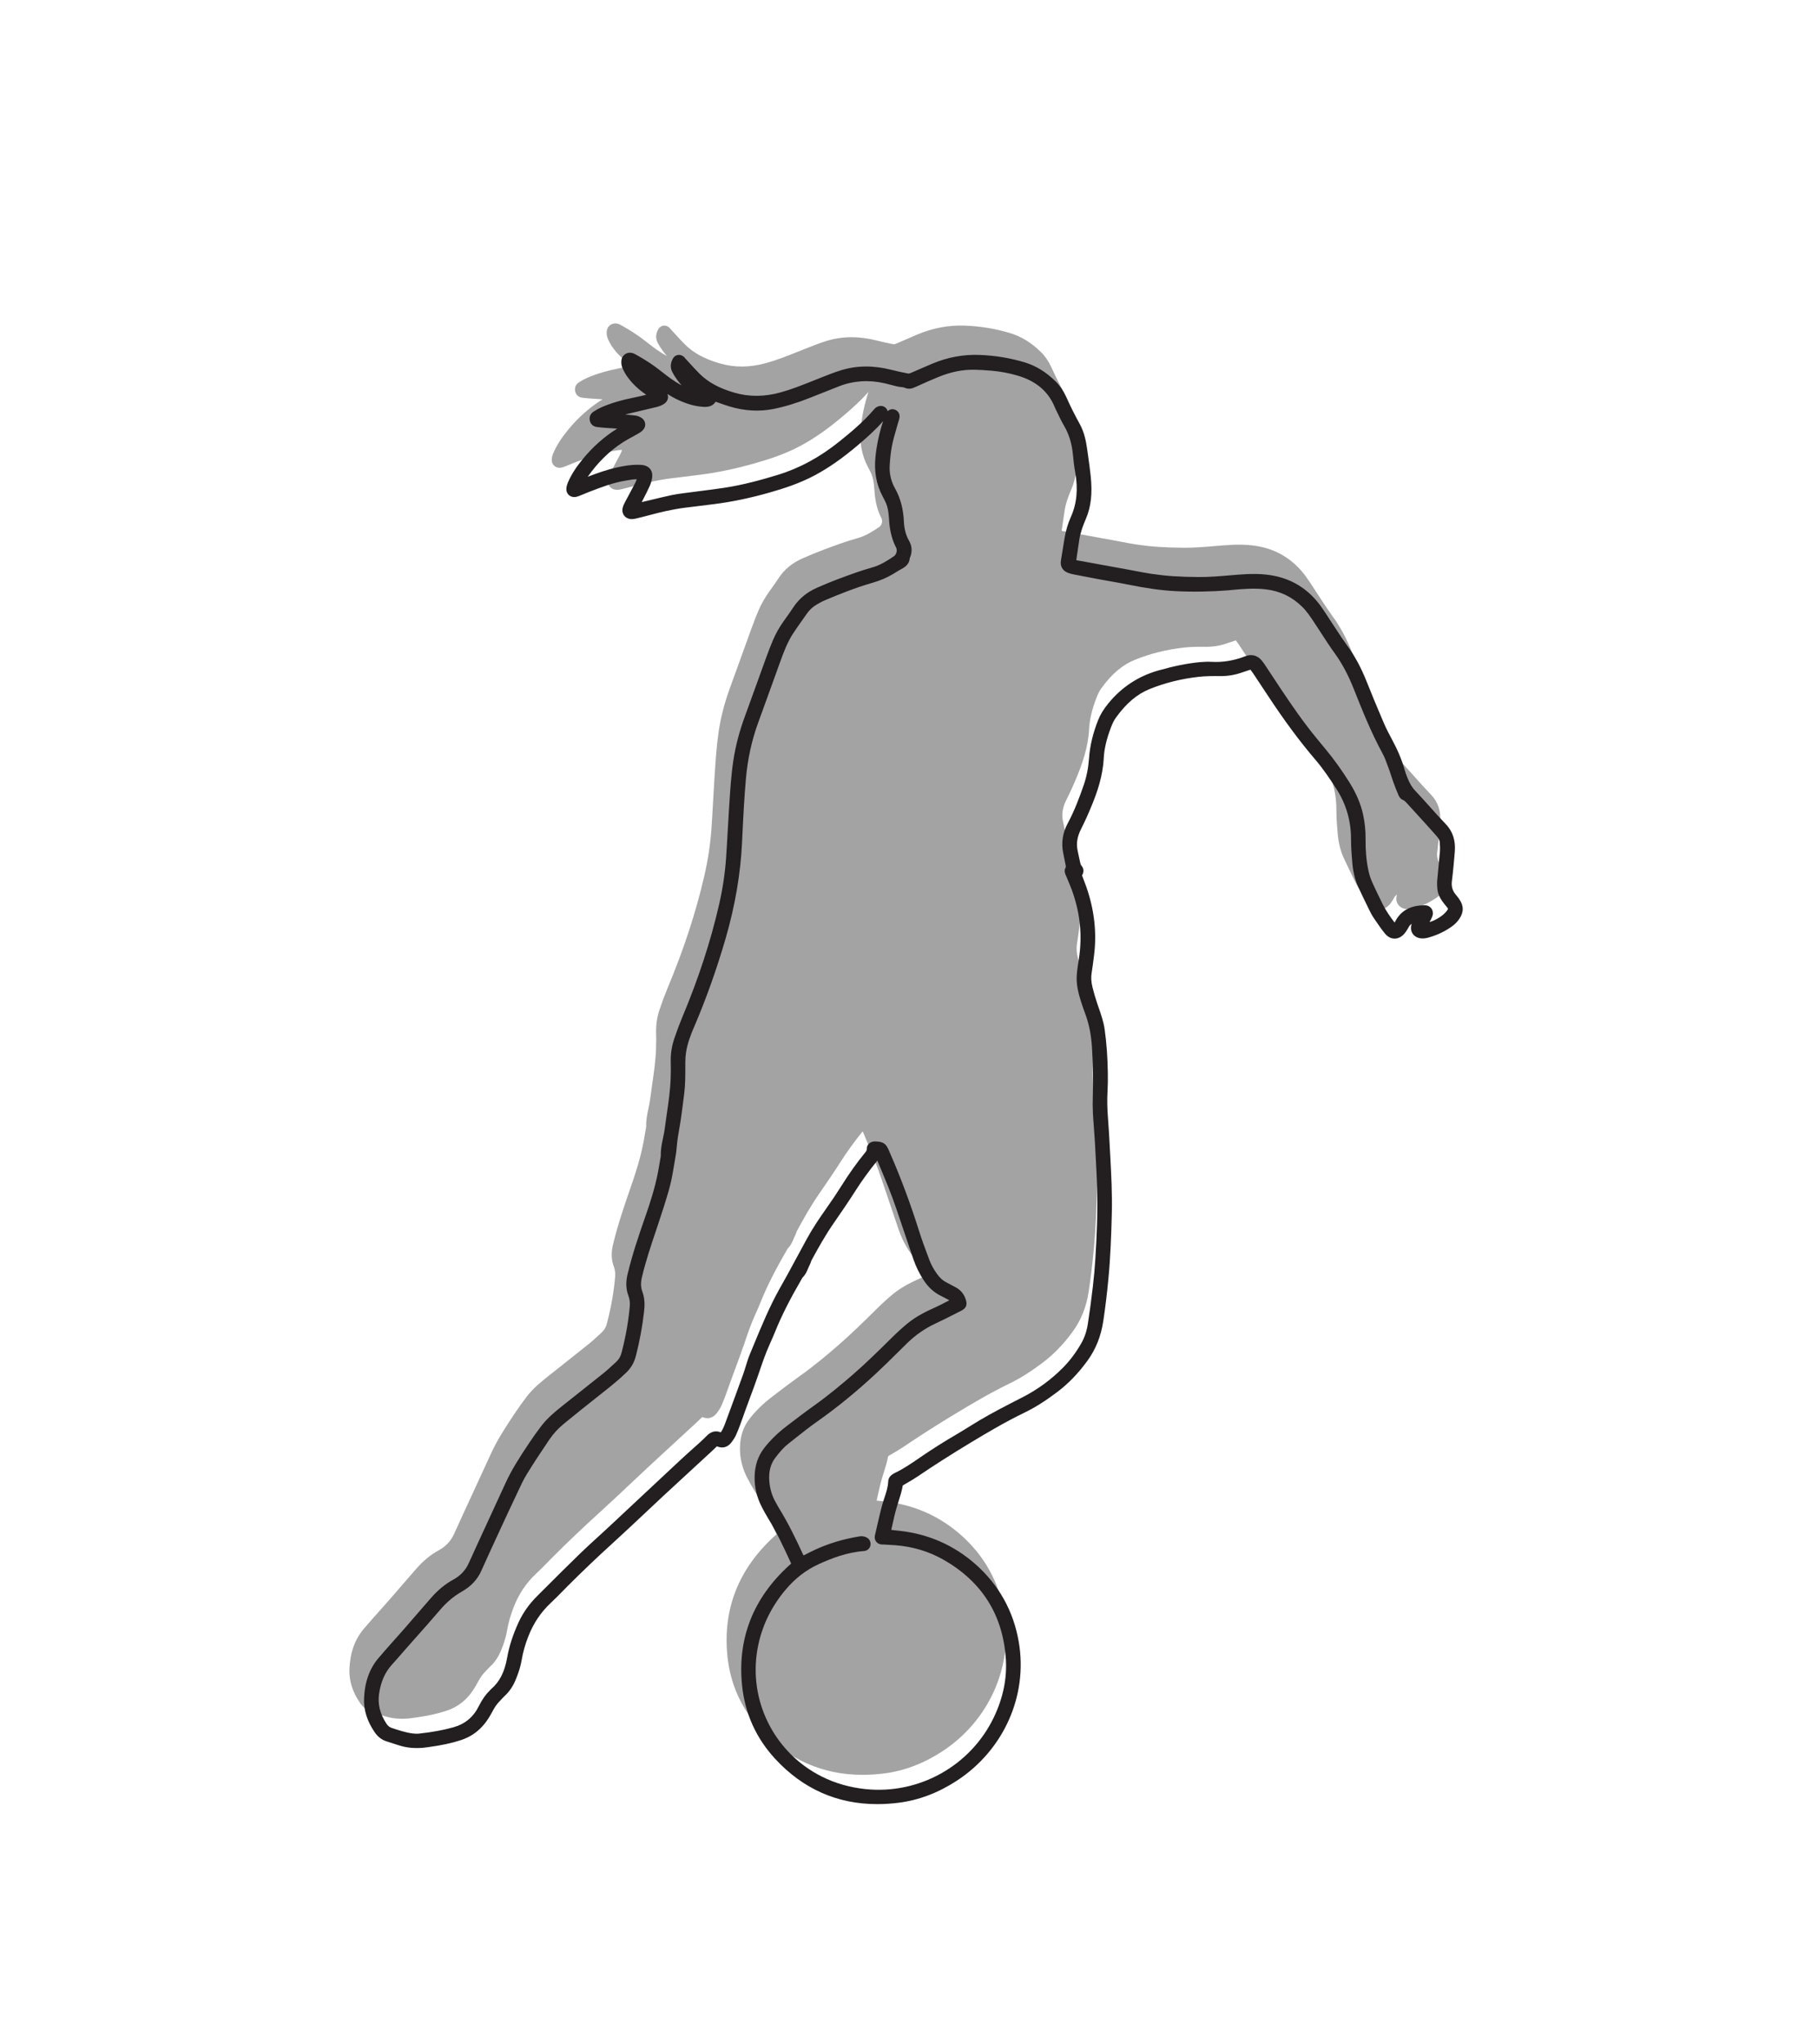 <?xml version="1.0" encoding="UTF-8"?> <svg xmlns="http://www.w3.org/2000/svg" id="Layer_1" data-name="Layer 1" viewBox="0 0 743.45 835.32"><defs><style> .cls-1 { fill: #a4a3a4; } .cls-2 { fill: #231f20; } </style></defs><path class="cls-1" d="m590.78,363.57c-.87,1.28-2,2.38-3.43,3.37-2.89,1.99-6.13,3.46-9.63,4.37-.73.19-1.49.27-2.21.24-1.67-.07-3.02-.76-3.8-1.93-.76-1.13-.9-2.58-.4-4.09-.29.24-.56.49-.83.76-.12.12-.24.34-.36.58-.1.19-.2.38-.32.56l-.31.49c-.32.51-.65,1.04-1.05,1.54-1.15,1.39-2.61,2.16-4.12,2.16h0c-1.45,0-2.84-.72-3.91-2.02-1.51-1.84-2.86-3.84-4.17-5.77l-.52-.77c-.75-1.1-1.36-2.3-1.86-3.34-1.76-3.59-3.08-6.35-4.29-8.95-1.36-2.92-2.18-6.15-2.52-9.88-.27-2.98-.55-6.5-.55-9.97,0-7.48-2.03-14.4-6.04-20.57-2.55-3.93-5.32-8.09-8.55-11.86-6.38-7.45-12.73-16-19.39-26.14-2.02-3.08-4.07-6.15-6.11-9.22-.3-.45-.63-.89-.97-1.33-.02-.03-.04-.06-.06-.08l-.7.22c-.96.31-1.87.6-2.77.92-2.84,1.02-5.83,1.52-8.91,1.48-2.82-.03-5.82-.03-8.8.3-7.07.79-13.8,2.47-20,4.97-5.18,2.09-9.56,5.79-13.79,11.63-.78,1.07-1.46,2.42-2.15,4.25-1.77,4.67-2.68,8.65-2.89,12.52-.39,7.32-2.75,13.93-4.76,18.87-1.52,3.73-3,7-4.51,9.97-1.56,3.08-2.01,5.85-1.42,8.72l.2.97c.27,1.32.54,2.63.85,3.94.09.4.22.94.42,1.17,1.11,1.28,1.23,2.67.35,4.15.15.39.3.79.45,1.18.46,1.19.93,2.41,1.36,3.64,3.22,9.32,4.27,18.67,3.11,27.8l-.15,1.19c-.25,1.96-.5,3.98-.83,5.96-.3,1.81-.2,3.7.3,5.77.52,2.16,1.19,4.45,1.98,6.8.2.59.4,1.18.61,1.77.98,2.83,1.99,5.76,2.43,8.84.39,2.78.69,5.66.9,8.56.2,2.82.33,5.82.39,9.18.05,2.77,0,5.27-.13,7.65-.19,3.36-.13,6.93.2,10.92.31,3.87.52,7.81.72,11.61l.17,3.15c.43,7.9.87,16.08.67,24.15-.22,8.45-.53,17.53-1.39,26.64-.57,6.05-1.25,11.67-2.08,17.21-.94,6.27-3.07,11.61-6.5,16.33-3.78,5.2-7.85,9.4-12.46,12.86-4.83,3.63-9.06,6.28-13.3,8.34-7.93,3.84-15.58,8.38-22.12,12.33-7.91,4.78-14.96,9.28-21.56,13.75-1.41.96-2.86,1.79-4.38,2.68-.56.32-1.12.65-1.69.99-.38,2.23-1.08,4.44-1.75,6.57-.24.76-.49,1.53-.71,2.3-.69,2.33-1.21,4.67-1.77,7.15-.16.71-.32,1.43-.48,2.15l.44.05c1.05.11,2.05.22,3.04.33,11.71,1.3,22.07,5.85,30.81,13.51,9.69,8.5,15.7,19.26,17.87,31.99,3.73,21.91-6.22,44.13-25.35,56.62-7.58,4.95-15.59,7.98-23.82,9.01-2.98.37-5.88.56-8.72.56-16.33,0-30.31-6.18-41.67-18.43-7.87-8.49-12.46-18.64-13.62-30.16-1.93-19.1,4.54-35.57,19.23-48.95.28-.25.56-.5.85-.76-.03-.07-.05-.14-.08-.21l-.17-.37c-2.76-5.98-5.61-12.16-9.12-17.84-.94-1.52-1.79-3.1-2.5-4.46-2.16-4.09-3.19-8.4-3.07-12.82.12-4.48,1.38-8.22,3.85-11.43,2.49-3.24,5.54-6.23,9.33-9.12l.46-.35c3.45-2.64,7.01-5.36,10.61-7.92,6.01-4.27,11.55-8.94,15.71-12.54,5.47-4.73,10.71-9.89,15.77-14.89l.56-.55c2.08-2.05,4.19-3.96,6.25-5.66,3.6-2.97,7.81-4.98,11.81-6.79,1.39-.62,2.77-1.35,4.11-2.05l1.16-.6c-1.14-.64-2.3-1.25-3.45-1.82-2.85-1.41-5.16-3.51-7.06-6.43-1.76-2.71-3.17-5.59-4.19-8.57-2.06-6-4.27-12.55-6.97-20.6-2.08-6.22-4.68-12.37-7.19-18.31l-.58-1.37c-3.43,4.24-6.32,8.22-8.83,12.16-3.03,4.76-6.26,9.44-9.12,13.57-3.36,4.85-6.24,10.03-8.9,14.91-.13.24-.23.54-.34.85-.12.36-.25.73-.45,1.11-.25.47-.45.96-.68,1.49-.53,1.25-1.07,2.54-2.18,3.61-.11.1-.23.32-.34.52l-.13.23c-4.81,8.26-8.11,14.79-10.7,21.17-.74,1.83-1.52,3.64-2.32,5.39-1.67,3.67-3,7.56-4.28,11.33l-.25.74c-1.17,3.42-2.45,6.85-3.68,10.17-.59,1.6-1.19,3.2-1.77,4.8-.3.83-.6,1.66-.89,2.5-.4,1.12-.79,2.24-1.21,3.35-.54,1.44-1.1,2.94-1.78,4.39-.43.92-1.03,1.86-1.76,2.81-2.01,2.58-4.25,2.37-5.77,1.74-.04-.02-.15-.03-.25-.04l-.56.53c-.64.62-1.28,1.23-1.94,1.84-2.26,2.08-4.53,4.17-6.79,6.25-4.17,3.83-8.34,7.67-12.5,11.53-2.61,2.43-5.21,4.87-7.81,7.32-4.12,3.88-8.39,7.9-12.66,11.77-6.5,5.9-12.79,11.88-18.68,17.78-.72.72-1.44,1.45-2.16,2.19-1.53,1.56-3.11,3.18-4.75,4.7-4.12,3.84-7.16,8.37-9.29,13.86-1.26,3.25-2.14,6.36-2.67,9.5-.43,2.54-1.22,5.14-2.49,8.19-1.09,2.61-2.51,4.71-4.34,6.41-.49.45-.94.94-1.42,1.46-.28.3-.56.6-.84.89-1.03,1.05-1.92,2.34-2.83,4.04-1.03,1.95-2.05,3.55-3.09,4.89-2.57,3.28-5.9,5.61-9.89,6.91-3.72,1.21-7.86,2.1-13.04,2.81l-.59.08c-.59.09-1.18.17-1.77.22-3.62.31-6.82-.01-9.79-.97-.69-.22-1.39-.44-2.08-.66-1.1-.34-2.2-.69-3.29-1.06-1.88-.64-3.41-1.85-4.68-3.7-3.05-4.45-4.5-9.07-4.32-13.71.26-6.79,2.2-12.22,5.93-16.6,2.11-2.49,4.32-4.96,6.45-7.35,1.37-1.53,2.73-3.07,4.09-4.61,1.86-2.12,3.7-4.25,5.54-6.39,1.76-2.03,3.51-4.06,5.28-6.08,2.88-3.3,5.9-5.79,9.22-7.6,2.92-1.59,4.99-3.8,6.32-6.75,2.88-6.37,5.86-12.81,8.74-19.05,2.09-4.53,4.18-9.05,6.26-13.59,2.58-5.65,5.8-10.61,9.74-16.51,1.58-2.36,3.27-4.72,5.01-7,2.58-3.37,5.95-6.05,8.92-8.42,2.26-1.8,4.53-3.6,6.8-5.39,3.32-2.62,6.63-5.25,9.93-7.9,1.1-.89,2.18-1.89,3.22-2.85.55-.51,1.1-1.02,1.66-1.52,1.09-.97,1.81-2.21,2.21-3.78,1.25-4.87,2.12-9.18,2.68-13.2.26-1.88.48-3.81.67-5.74.14-1.48-.05-2.94-.57-4.34-1.01-2.74-1.1-5.59-.29-8.98,1.9-7.89,4.53-15.63,7.06-22.89,2.01-5.77,4.05-12,5.32-18.5.29-1.51.55-3.03.8-4.55.12-.71.24-1.42.36-2.13l.02-.11c-.11-2.52.4-4.92.89-7.25.27-1.27.54-2.58.71-3.86.25-2,.54-3.99.83-5.98.7-4.82,1.43-9.8,1.59-14.74.08-2.34.09-4.42.03-6.35-.1-3.35.39-6.61,1.44-9.71,1.1-3.23,2.15-6.05,3.22-8.6,6.69-15.99,11.63-31.06,15.08-46.08,1.47-6.38,2.44-12.79,2.88-19.02.26-3.62.46-7.32.66-10.89.17-3.03.33-6.05.53-9.08l.15-2.32c.38-5.87.77-11.93,1.67-17.87.9-5.87,2.43-11.69,4.68-17.81,1.72-4.68,3.41-9.38,5.1-14.07,1.2-3.34,2.4-6.68,3.62-10.01.99-2.73,1.88-4.99,2.77-7.1,1.1-2.58,2.54-5.15,4.28-7.62.39-.56.79-1.11,1.19-1.67.94-1.31,1.91-2.67,2.8-4.03,2.3-3.54,5.57-6.25,9.71-8.08,3.21-1.41,5.85-2.5,8.3-3.42l.17-.06c4.6-1.73,9.36-3.51,14.21-4.85,3.23-.9,6.13-2.74,8.81-4.56,1.02-.69,1.46-2.44.89-3.53-1.59-3.06-2.51-6.54-2.82-10.64v-.16c-.09-1.08-.18-2.2-.3-3.28-.24-1.98-.71-3.63-1.45-5.03-.17-.32-.33-.64-.5-.97-.16-.31-.32-.62-.48-.93-2.54-4.79-3.49-10.02-2.9-16,.47-4.78,1.5-9.59,3.13-14.66-3.02,3.46-6.38,6.49-10.46,9.94-6.19,5.24-11.7,9.08-17.33,12.11-6.29,3.38-12.86,5.47-18.46,7.07-7.94,2.27-15.37,3.83-22.71,4.76-2.23.28-4.46.56-6.68.83-1.82.22-3.63.44-5.45.67-5.16.65-10.14,1.88-13.91,2.88-2.01.53-4.02,1.03-6.03,1.53-.69.17-1.25.24-1.77.24-1.26,0-2.33-.5-3.04-1.38-.69-.87-.93-2-.67-3.19.2-.9.63-1.73.98-2.39.55-1.05,1.12-2.1,1.68-3.15.72-1.34,1.45-2.69,2.15-4.04l.05-.1c.35-.68.69-1.34.9-2.03-1.15-.04-2.29.16-3.48.37-.33.06-.67.12-1,.17-5.17.83-10.06,2.72-14.79,4.54-.74.29-1.48.59-2.22.9-.57.24-1.15.47-1.73.7l-.11.04c-.46.19-.99.39-1.56.5-1.04.19-2.07-.07-2.81-.72-.73-.63-1.11-1.53-1.08-2.55.02-.83.25-1.74.7-2.77,1.32-3.06,3.25-6.09,6.09-9.53,4.1-4.98,8.81-9.13,13.99-12.35-1.5-.1-2.91-.19-4.31-.29-1.32-.1-2.61-.2-3.91-.36-1.54-.2-2.58-1.09-2.93-2.51-.38-1.54.17-2.92,1.49-3.78,1.15-.75,2.28-1.37,3.37-1.84,3.78-1.64,8.03-2.9,13.38-3.96,1.48-.29,2.96-.66,4.53-1.04.08-.02.16-.04.25-.06-.06-.04-.12-.08-.18-.13-3.23-2.22-5.76-4.68-7.74-7.53-.7-1.01-1.32-2.16-1.84-3.43-.33-.8-.47-1.76-.4-2.72.09-1.21.68-2.24,1.63-2.84.97-.61,2.2-.7,3.37-.24.3.12.58.27.87.43l.12.06c3.82,2.11,7.15,4.3,10.18,6.71,2.73,2.17,5.45,4.24,8.45,5.81-1.42-1.6-2.63-3.3-3.66-5.16-.98-1.78-.98-3.59,0-5.54.45-.9,1.18-1.49,2.06-1.67.88-.18,1.79.09,2.55.75.22.19.38.39.52.57.06.08.13.16.19.24.57.62,1.14,1.24,1.71,1.86,1.28,1.4,2.61,2.85,3.97,4.21,3.5,3.49,8.02,5.96,14.23,7.76,6.09,1.77,12.3,1.73,18.98-.12,4.38-1.21,8.69-2.92,12.85-4.58l3.7-1.47c2.65-1.05,5.39-2.14,8.18-3,6.46-1.98,13.22-2.02,20.66-.13,2.08.53,4.29,1.02,6.75,1.49.08.02.39.04,1.07-.25,1.38-.58,2.75-1.18,4.12-1.78,1.53-.67,3.07-1.34,4.61-1.99,6.24-2.61,12.68-3.82,19.16-3.6,6.49.23,12.81,1.27,18.78,3.09,4.53,1.38,8.62,3.91,12.52,7.72,1.7,1.67,3.13,3.75,4.25,6.2,1.88,4.11,3.72,7.78,5.62,11.2,1.9,3.41,2.61,7.15,3.05,10.35l.36,2.58c.38,2.69.78,5.47,1.07,8.23.77,7.25.16,12.7-1.98,17.68-1.05,2.44-2.19,5.36-2.67,8.44-.32,2.07-.62,4.15-.92,6.25l-.31,2.12c.34.12.72.18,1.12.24.17.03.33.05.5.08,4.22.78,8.45,1.54,12.68,2.31l6.78,1.23c1.08.2,2.16.4,3.23.61,2.06.4,4.18.81,6.27,1.12,3.11.46,6.13.8,8.98.98,3.27.22,6.68.33,10.42.35,4.33.03,8.76-.35,13.03-.71.92-.08,1.85-.16,2.77-.23,5.14-.41,10.66-.62,16.16.66,7.29,1.7,13.33,5.75,17.93,12.03,1.13,1.55,2.19,3.18,3.2,4.75.52.8,1.03,1.6,1.56,2.39.59.88,1.17,1.77,1.76,2.67,1.38,2.1,2.8,4.27,4.3,6.31,3.13,4.24,5.76,9.1,8.05,14.86,2.04,5.11,4.32,10.62,6.97,16.83,1.03,2.4,2.26,4.75,3.23,6.53,2.5,4.62,4.2,8.66,5.34,12.71.27.97.64,2.02,1.11,3.2.96,2.41,1.94,4.02,3.27,5.41,2.02,2.11,3.99,4.31,5.89,6.44,2.08,2.33,4.24,4.74,6.44,7.01,2.93,3.02,4.17,6.77,3.79,11.46-.27,3.3-.65,7.64-1.19,12.02-.25,2.06.19,3.73,1.41,5.24.17.21.34.42.51.63.37.45.74.91,1.09,1.38,1.96,2.7,1.99,5.36.09,8.15Z"></path><path class="cls-2" d="m596.74,367.41c-.34-.47-.72-.93-1.09-1.38-.17-.21-.34-.42-.51-.63-1.21-1.52-1.66-3.19-1.41-5.24.54-4.38.92-8.73,1.19-12.02.39-4.69-.85-8.43-3.79-11.46-2.2-2.27-4.36-4.68-6.44-7.01-1.91-2.13-3.88-4.34-5.89-6.44-1.33-1.39-2.3-3-3.27-5.41-.47-1.18-.84-2.23-1.11-3.2-1.14-4.05-2.83-8.09-5.34-12.71-.96-1.78-2.2-4.12-3.23-6.53-2.66-6.22-4.94-11.72-6.97-16.83-2.29-5.75-4.93-10.62-8.05-14.86-1.5-2.04-2.92-4.21-4.3-6.31-.58-.89-1.17-1.78-1.76-2.67-.53-.79-1.05-1.59-1.56-2.39-1.02-1.57-2.07-3.2-3.2-4.75-4.6-6.29-10.63-10.33-17.93-12.03-5.5-1.28-11.01-1.08-16.16-.66-.92.07-1.85.15-2.77.23-4.27.36-8.7.74-13.03.71-3.74-.02-7.15-.13-10.42-.35-2.85-.19-5.87-.52-8.98-.98-2.09-.31-4.22-.72-6.27-1.12-1.08-.21-2.15-.42-3.23-.61l-6.78-1.23c-4.23-.76-8.45-1.53-12.68-2.31-.16-.03-.33-.06-.5-.08-.4-.06-.79-.13-1.12-.24l.31-2.12c.3-2.1.6-4.18.92-6.25.48-3.08,1.62-5.99,2.67-8.44,2.14-4.98,2.75-10.43,1.98-17.68-.29-2.76-.69-5.54-1.07-8.23l-.36-2.58c-.45-3.21-1.16-6.94-3.05-10.35-1.91-3.43-3.74-7.09-5.62-11.2-1.12-2.45-2.55-4.53-4.25-6.2-3.89-3.81-7.99-6.34-12.52-7.72-5.97-1.82-12.28-2.86-18.78-3.09-6.48-.23-12.92.98-19.16,3.6-1.54.65-3.08,1.32-4.61,1.99-1.37.6-2.74,1.2-4.12,1.78-.68.29-.99.26-1.07.25-2.46-.47-4.67-.96-6.75-1.49-7.44-1.89-14.19-1.85-20.66.13-2.78.85-5.52,1.94-8.18,3l-3.7,1.47c-4.16,1.66-8.47,3.37-12.85,4.58-6.69,1.85-12.89,1.89-18.98.12-6.21-1.8-10.73-4.27-14.23-7.76-1.36-1.36-2.69-2.81-3.97-4.21-.57-.62-1.14-1.24-1.71-1.86-.07-.07-.13-.16-.19-.24-.14-.18-.3-.38-.52-.57-.76-.66-1.67-.93-2.55-.75-.88.17-1.61.77-2.06,1.67-.98,1.95-.98,3.76,0,5.54,1.03,1.86,2.24,3.57,3.66,5.16-3.01-1.57-5.72-3.64-8.45-5.81-3.03-2.4-6.36-4.6-10.18-6.71l-.12-.06c-.28-.16-.57-.31-.87-.43-1.17-.46-2.4-.37-3.37.24-.95.6-1.54,1.63-1.63,2.84-.07.96.07,1.93.4,2.72.52,1.27,1.14,2.42,1.84,3.43,1.98,2.84,4.51,5.31,7.74,7.53.06.04.12.08.18.13-.08.02-.16.04-.25.06-1.57.38-3.06.75-4.53,1.04-5.35,1.06-9.6,2.32-13.38,3.96-1.09.47-2.22,1.09-3.37,1.84-1.32.86-1.86,2.24-1.49,3.78.34,1.42,1.38,2.31,2.93,2.51,1.3.17,2.59.27,3.91.36,1.41.1,2.82.19,4.31.29-5.18,3.22-9.88,7.37-13.99,12.35-2.84,3.44-4.77,6.47-6.09,9.53-.45,1.04-.68,1.94-.7,2.77-.03,1.02.35,1.92,1.08,2.55.75.64,1.77.9,2.81.72.56-.1,1.09-.31,1.56-.5l.11-.04c.58-.23,1.15-.47,1.73-.7.74-.3,1.47-.61,2.22-.9,4.73-1.82,9.61-3.71,14.79-4.54.33-.05.67-.11,1-.17,1.19-.21,2.32-.41,3.48-.37-.21.69-.54,1.35-.9,2.03l-.05.1c-.7,1.36-1.42,2.7-2.15,4.04-.56,1.05-1.13,2.09-1.68,3.15-.35.66-.78,1.49-.98,2.39-.26,1.19-.02,2.32.67,3.19.7.88,1.78,1.37,3.04,1.38.52,0,1.09-.07,1.77-.24,2.02-.49,4.03-.99,6.03-1.53,3.76-1,8.75-2.23,13.91-2.88,1.81-.23,3.63-.45,5.45-.67,2.23-.27,4.46-.54,6.68-.83,7.34-.94,14.77-2.49,22.71-4.76,5.6-1.6,12.17-3.69,18.46-7.07,5.63-3.03,11.14-6.88,17.33-12.11,4.08-3.45,7.44-6.48,10.46-9.94-1.63,5.07-2.66,9.88-3.13,14.66-.59,5.98.36,11.21,2.9,16,.16.31.32.62.48.93.16.32.33.65.5.97.74,1.4,1.21,3.04,1.45,5.03.13,1.08.21,2.2.29,3.28v.16c.31,4.1,1.24,7.58,2.83,10.64.57,1.09.13,2.84-.89,3.53-2.69,1.82-5.58,3.66-8.81,4.56-4.85,1.35-9.61,3.13-14.21,4.85l-.17.06c-2.45.92-5.08,2-8.3,3.42-4.14,1.82-7.41,4.54-9.71,8.08-.89,1.36-1.86,2.72-2.8,4.03-.4.56-.79,1.11-1.19,1.67-1.74,2.47-3.18,5.04-4.28,7.62-.9,2.11-1.78,4.37-2.77,7.1-1.21,3.33-2.41,6.67-3.62,10.01-1.69,4.7-3.38,9.39-5.1,14.07-2.25,6.12-3.78,11.94-4.68,17.81-.91,5.94-1.3,12.01-1.67,17.87l-.15,2.32c-.2,3.02-.37,6.05-.53,9.08-.2,3.57-.4,7.26-.66,10.89-.44,6.24-1.41,12.64-2.88,19.02-3.45,15.02-8.38,30.09-15.08,46.08-1.07,2.56-2.12,5.37-3.22,8.6-1.05,3.1-1.54,6.37-1.44,9.71.06,1.93.05,4.01-.03,6.35-.16,4.94-.88,9.92-1.59,14.74-.29,1.99-.58,3.99-.83,5.98-.16,1.28-.44,2.59-.71,3.86-.49,2.33-1,4.73-.89,7.25l-.02.11c-.12.71-.24,1.42-.36,2.13-.25,1.52-.51,3.04-.8,4.55-1.27,6.5-3.3,12.73-5.32,18.5-2.53,7.25-5.16,15-7.06,22.89-.82,3.39-.73,6.25.29,8.98.52,1.4.71,2.86.57,4.34-.18,1.93-.4,3.86-.67,5.74-.56,4.02-1.43,8.33-2.68,13.2-.4,1.57-1.13,2.8-2.21,3.78-.56.5-1.11,1.01-1.66,1.52-1.04.96-2.11,1.96-3.22,2.85-3.29,2.65-6.61,5.28-9.93,7.9-2.27,1.79-4.54,3.59-6.8,5.39-2.97,2.37-6.33,5.05-8.92,8.42-1.75,2.28-3.44,4.63-5.01,7-3.94,5.9-7.16,10.86-9.74,16.51-2.07,4.53-4.16,9.06-6.26,13.59-2.88,6.23-5.86,12.68-8.74,19.05-1.33,2.95-3.4,5.15-6.32,6.75-3.32,1.81-6.33,4.29-9.22,7.6-1.77,2.02-3.52,4.05-5.28,6.08-1.84,2.13-3.69,4.27-5.54,6.39-1.35,1.55-2.72,3.08-4.09,4.61-2.13,2.39-4.34,4.86-6.45,7.35-3.72,4.38-5.66,9.81-5.93,16.6-.18,4.65,1.27,9.26,4.32,13.71,1.27,1.85,2.8,3.06,4.68,3.7,1.09.37,2.19.71,3.29,1.06.69.22,1.39.43,2.08.66,2.97.96,6.18,1.28,9.79.97.59-.05,1.18-.13,1.77-.22l.59-.08c5.18-.71,9.33-1.6,13.04-2.81,4-1.3,7.32-3.62,9.89-6.91,1.05-1.34,2.06-2.94,3.09-4.89.9-1.71,1.8-2.99,2.83-4.04.28-.29.56-.59.84-.89.48-.52.93-1,1.42-1.46,1.83-1.71,3.25-3.81,4.34-6.41,1.27-3.05,2.07-5.65,2.49-8.19.53-3.14,1.4-6.25,2.67-9.5,2.13-5.49,5.17-10.02,9.29-13.86,1.63-1.52,3.22-3.14,4.75-4.7.72-.73,1.43-1.46,2.16-2.19,5.9-5.9,12.18-11.88,18.68-17.78,4.27-3.88,8.53-7.89,12.66-11.77,2.6-2.45,5.2-4.89,7.81-7.32,4.15-3.86,8.33-7.69,12.5-11.53,2.26-2.08,4.53-4.16,6.79-6.25.65-.6,1.29-1.22,1.94-1.84l.56-.53c.1,0,.21.02.25.04,1.53.63,3.77.84,5.77-1.74.73-.94,1.32-1.89,1.76-2.81.68-1.45,1.24-2.94,1.78-4.39.42-1.11.81-2.23,1.21-3.35.3-.83.59-1.67.89-2.5.58-1.6,1.18-3.2,1.77-4.8,1.24-3.32,2.52-6.75,3.68-10.17l.25-.74c1.28-3.77,2.61-7.66,4.28-11.33.79-1.74,1.57-3.56,2.32-5.39,2.6-6.38,5.9-12.91,10.7-21.17l.13-.23c.11-.2.23-.42.34-.52,1.11-1.07,1.65-2.36,2.18-3.61.22-.53.43-1.02.68-1.49.2-.37.32-.75.45-1.11.11-.31.21-.61.34-.85,2.66-4.88,5.54-10.06,8.9-14.91,2.86-4.13,6.09-8.81,9.12-13.57,2.51-3.94,5.39-7.92,8.83-12.16l.58,1.37c2.51,5.95,5.11,12.1,7.19,18.31,2.7,8.05,4.91,14.59,6.97,20.6,1.02,2.98,2.43,5.87,4.19,8.57,1.9,2.92,4.2,5.02,7.06,6.43,1.15.57,2.31,1.18,3.45,1.82l-1.16.6c-1.34.7-2.72,1.42-4.11,2.05-4,1.81-8.21,3.82-11.81,6.79-2.07,1.7-4.17,3.61-6.25,5.66l-.56.55c-5.06,4.99-10.3,10.16-15.77,14.89-4.16,3.6-9.7,8.27-15.71,12.54-3.6,2.56-7.17,5.29-10.61,7.92l-.46.35c-3.79,2.9-6.84,5.88-9.33,9.12-2.47,3.22-3.73,6.96-3.85,11.43-.12,4.42.91,8.73,3.07,12.82.72,1.36,1.56,2.94,2.5,4.46,3.51,5.69,6.37,11.87,9.12,17.84l.17.37c.03.07.06.14.08.21-.29.26-.57.51-.85.76-14.69,13.38-21.16,29.85-19.23,48.95,1.16,11.52,5.75,21.67,13.62,30.16,11.35,12.25,25.34,18.43,41.67,18.43,2.84,0,5.74-.19,8.72-.56,8.23-1.03,16.24-4.06,23.82-9.01,19.14-12.49,29.09-34.71,25.35-56.62-2.17-12.73-8.18-23.49-17.87-31.99-8.74-7.66-19.1-12.21-30.81-13.51-.99-.11-1.99-.22-3.04-.33l-.44-.05c.16-.72.32-1.43.48-2.15.55-2.48,1.07-4.82,1.77-7.15.23-.77.47-1.54.71-2.3.68-2.14,1.38-4.34,1.75-6.57.57-.34,1.13-.66,1.69-.99,1.53-.88,2.97-1.72,4.38-2.68,6.6-4.48,13.66-8.98,21.56-13.75,6.54-3.95,14.19-8.49,22.12-12.33,4.25-2.06,8.47-4.7,13.3-8.34,4.6-3.46,8.68-7.67,12.46-12.86,3.43-4.72,5.56-10.06,6.5-16.33.83-5.53,1.51-11.16,2.08-17.21.86-9.11,1.18-18.19,1.39-26.64.21-8.08-.24-16.25-.67-24.15l-.17-3.15c-.2-3.81-.41-7.74-.72-11.61-.32-3.99-.39-7.56-.2-10.92.14-2.38.18-4.88.13-7.65-.06-3.36-.19-6.36-.39-9.18-.21-2.9-.51-5.78-.9-8.56-.43-3.08-1.45-6.01-2.43-8.84-.2-.59-.41-1.18-.61-1.77-.79-2.36-1.46-4.64-1.98-6.8-.5-2.07-.6-3.95-.3-5.77.33-1.99.58-4.01.83-5.96l.15-1.19c1.16-9.13.12-18.48-3.11-27.8-.43-1.23-.9-2.45-1.36-3.64-.15-.39-.3-.78-.45-1.18.88-1.48.76-2.87-.35-4.15-.2-.23-.32-.77-.42-1.17-.3-1.31-.58-2.62-.85-3.94l-.2-.97c-.59-2.87-.14-5.64,1.42-8.72,1.51-2.98,2.99-6.24,4.51-9.97,2.01-4.94,4.38-11.55,4.76-18.87.2-3.87,1.12-7.84,2.89-12.52.69-1.83,1.37-3.18,2.15-4.25,4.23-5.84,8.61-9.54,13.79-11.63,6.2-2.5,12.92-4.18,20-4.97,2.98-.33,5.98-.33,8.8-.3,3.08.03,6.07-.47,8.91-1.48.9-.32,1.81-.61,2.77-.92l.7-.22s.04.06.06.08c.33.44.66.88.97,1.33,2.05,3.07,4.09,6.14,6.11,9.22,6.67,10.14,13.01,18.69,19.39,26.14,3.23,3.77,6,7.93,8.55,11.86,4.01,6.17,6.04,13.09,6.04,20.57,0,3.47.28,6.99.55,9.97.34,3.73,1.16,6.97,2.52,9.88,1.21,2.6,2.53,5.36,4.29,8.95.51,1.04,1.12,2.24,1.86,3.34l.52.77c1.31,1.93,2.66,3.92,4.17,5.77,1.07,1.3,2.46,2.02,3.91,2.02h0c1.51,0,2.97-.77,4.12-2.16.41-.5.74-1.03,1.05-1.54l.31-.49c.11-.18.22-.37.32-.56.12-.24.24-.46.36-.58.27-.26.54-.52.83-.76-.5,1.51-.36,2.96.4,4.09.79,1.17,2.14,1.85,3.8,1.93.72.03,1.49-.05,2.21-.24,3.5-.91,6.74-2.39,9.63-4.37,1.44-.99,2.56-2.09,3.43-3.37,1.9-2.79,1.87-5.45-.09-8.15Zm-238.17-201.12c-.42.27-.83.64-1.22,1.1-4.21,4.94-9.2,9.1-13.96,12.93-8.1,6.53-16.42,11.04-25.44,13.79-6,1.83-13.93,4.08-22.08,5.29-3.03.45-6.13.85-9.13,1.23-1.82.23-3.65.47-5.47.71l-1.33.17c-1.73.22-3.52.46-5.27.83-2.88.62-5.8,1.32-8.61,2-1.21.29-2.42.58-3.64.87.06-.11.11-.21.17-.32l.79-1.55c.76-1.48,1.55-3.02,2.25-4.57.49-1.07.84-2.24,1.03-3.4.23-1.46-.02-2.72-.75-3.66-.74-.97-1.95-1.56-3.49-1.71-.38-.04-.76-.04-1.14-.05h-.3c-3.07-.06-5.99.48-8.69,1.08-4.17.92-8.18,2.38-11.94,3.81,4.13-5.92,9.04-10.7,14.6-14.22,1.09-.69,2.26-1.32,3.38-1.94.72-.39,1.44-.78,2.15-1.19l.25-.14c.7-.4,1.42-.81,2.03-1.42.84-.84,1.22-1.88,1.06-2.92-.16-1.05-.88-1.97-1.96-2.53-.63-.33-1.31-.55-1.97-.64-1.17-.16-2.36-.27-3.52-.38l-.7-.07c.56-.15,1.12-.28,1.68-.41l2.86-.67c2.78-.65,5.65-1.32,8.47-2.02,1.09-.27,2.11-.72,2.96-1.29.83-.56,1.37-1.37,1.51-2.27.09-.57.01-1.16-.21-1.72,2.45,1.6,5.08,2.89,7.84,3.84,2.25.78,4.37,1.24,6.49,1.4,1.86.15,4.09.01,5.39-2.07.4.14.81.28,1.2.42,1.48.52,2.88,1.01,4.33,1.46,6.17,1.88,12.27,2.24,18.12,1.07,4.71-.94,9.55-2.42,14.8-4.51,2.35-.94,4.7-1.86,7.05-2.79l4.85-1.92c5.86-2.32,12.14-2.76,18.66-1.3.9.2,1.8.44,2.69.68.85.23,1.71.45,2.56.65.48.11.95.16,1.41.21.62.07,1.2.13,1.66.33,1.76.75,3.15.24,4.31-.29,3.68-1.69,6.72-3.02,9.56-4.17,5.09-2.07,9.9-3.02,14.72-2.92,2.02.04,4.21.17,6.9.4,3.64.31,7.22.99,10.65,2,7.59,2.23,12.56,6.45,15.22,12.94.1.24.2.48.31.71.34.68.67,1.37,1,2.06.76,1.58,1.54,3.21,2.45,4.75,2.03,3.45,3.23,7.34,3.66,11.91.21,2.25.47,4.65.9,7.02,1.27,6.94.69,12.97-1.77,18.42-1.17,2.59-2.03,5.48-2.56,8.6-.36,2.15-.71,4.3-1.05,6.45l-.44,2.75c-.37,2.27.68,4.13,2.8,4.96.67.26,1.42.48,2.22.64,3.36.66,6.73,1.32,10.1,1.94,1.5.28,3.01.54,4.52.81,2.52.44,5.13.9,7.67,1.42,7.59,1.55,13.79,2.41,19.54,2.71,6.95.36,14.31.24,21.87-.35.16-.01.32-.03.48-.06.1-.02.21-.03.31-.04,5.09-.48,9.68-.83,14.31-.28,5.74.68,10.56,2.97,14.72,7,2,1.93,3.49,4.2,5.08,6.6l.42.64c.83,1.24,1.64,2.5,2.45,3.75,1.73,2.68,3.53,5.45,5.44,8.08,2.98,4.11,5.52,8.83,7.78,14.51,3.51,8.81,7.14,17.93,11.8,26.45.89,1.62,1.55,3.46,2.18,5.23.22.61.44,1.22.67,1.82.3.8.57,1.65.83,2.47.25.77.49,1.54.77,2.3.77,2.1,1.46,3.83,2.17,5.46.27.61.88,1.44,1.71,1.75.64.23,1.08.72,1.6,1.29l.11.12c2.49,2.72,4.98,5.44,7.46,8.18,1.48,1.63,2.94,3.27,4.4,4.92.91,1.02,1.44,1.81,1.5,2.78l.04.67c.07,1,.13,1.95.06,2.87-.17,2-.36,4-.56,6-.2,1.99-.39,3.99-.56,5.99-.1,1.18-.06,2.48.1,3.87.3,2.53,1.74,4.5,3.06,6.15.12.16.26.31.39.46.37.43.7.82.87,1.25-1.08,2.11-4.45,4.43-7.57,5.38.06-.12.13-.24.19-.36.4-.75.82-1.52,1.07-2.39.28-.98.08-2.06-.54-2.87-.61-.8-1.52-1.26-2.51-1.26h-.02c-2.7.01-6.19.34-9.19,2.78-1.16.94-2.11,2.12-2.91,3.61l-.14.26c-.08.17-.16.3-.23.42-1.64-2.14-3.48-4.69-4.86-7.48l-.26-.53c-1.4-2.84-2.85-5.78-4.14-8.72-.64-1.46-1.15-3.07-1.5-4.78-.81-3.88-1.17-8.04-1.11-12.72.04-3.22-.3-6.54-1.01-9.86-.93-4.33-2.74-8.62-5.55-13.13-3.09-4.95-6.39-9.55-9.82-13.67-2.56-3.07-5.05-6.08-7.42-9.19-5.23-6.85-10.06-14.18-14.73-21.27l-2.22-3.36c-.53-.81-1.08-1.64-1.73-2.41-1.74-2.08-4.17-2.72-6.66-1.75-4.66,1.81-9.19,2.57-13.82,2.31-1.43-.08-3.01-.04-4.81.13-5.12.48-10.54,1.57-17.07,3.43-8.09,2.3-14.92,6.79-20.29,13.34-1.98,2.42-3.32,4.59-4.22,6.85-2.16,5.43-3.38,10.58-3.75,15.72-.28,3.92-.99,7.49-2.18,10.94-1.65,4.77-3.71,10.36-6.53,15.59-2.08,3.88-2.7,7.96-1.84,12.14.14.65.26,1.31.39,1.97.19,1,.39,2,.61,3,.12.53.11.72-.02.94-.73,1.25-.2,2.52.06,3.13l.49,1.15c.63,1.49,1.29,3.03,1.86,4.56,3.51,9.35,4.52,18.94,3.01,28.51l-.08.53c-.33,2.05-.66,4.18-.79,6.3-.23,3.79.71,7.35,1.76,10.65.52,1.64,1.11,3.28,1.68,4.87l.24.67c1.42,3.94,2.25,8.26,2.55,13.2.43,7.03.54,13.42.35,19.52-.09,2.82-.08,5.13.03,7.26.1,1.99.26,4.01.41,5.96.14,1.82.28,3.65.38,5.48l.15,2.65c.31,5.67.64,11.54.8,17.31.27,9.45-.19,19.07-.73,28.07-.22,3.7-.56,7.47-1.04,11.55-.65,5.52-1.31,10.48-2.04,15.16-.46,2.99-1.39,5.7-2.76,8.05-2.2,3.79-4.59,6.97-7.3,9.72-4.86,4.94-10.5,9.07-16.75,12.26l-.79.4c-5.53,2.83-11.25,5.75-16.71,8.98-1.44.85-2.86,1.74-4.28,2.62-1.63,1.01-3.31,2.06-4.99,3.04-5.18,3.01-10.34,6.27-15.32,9.7-3.17,2.18-6.44,4.43-9.95,6.1-.35.17-.7.37-1.13.67-1.04.7-1.61,1.7-1.66,2.88-.1,2.29-.81,4.43-1.56,6.69l-.19.56c-.66,1.99-1.17,4.01-1.71,6.24-.45,1.84-.87,3.69-1.29,5.54-.22.99-.45,1.97-.68,2.96-.38,1.65.49,3.17,2.07,3.61.39.11.76.12,1.09.13h.27c.58.05,1.17.08,1.75.1,1.09.06,2.18.11,3.27.2,7.05.56,13.61,2.53,19.5,5.87,15.82,8.97,24.43,22.65,25.59,40.67.52,7.98-1.17,16.04-4.99,23.95-9.53,19.71-30.58,31.43-52.39,29.17-6.38-.66-12.38-2.37-17.82-5.09-18.68-9.33-29.41-29.42-26.69-50.01,1.28-9.68,5.22-18.51,11.71-26.25,4-4.77,8.52-8.26,13.8-10.65,4.83-2.19,11.28-4.78,18.37-5.29,1.37-.1,2.43-1.06,2.65-2.39.22-1.32-.41-2.56-1.59-3.16-.67-.34-1.38-.51-2.1-.51-.25,0-.51.02-.77.06-6.72,1.11-12.68,2.9-18.22,5.47-1.25.58-2.46,1.19-3.75,1.85-.31.16-.62.32-.94.48-.12-.22-.22-.43-.32-.64-2.81-6.1-5.95-12.61-9.83-18.87-.2-.32-.37-.64-.55-.97-.16-.29-.32-.59-.49-.88-1.63-2.74-2.58-5.81-2.82-9.12-.28-3.87.56-7,2.56-9.58,1.77-2.29,3.34-4.12,5.26-5.62.93-.73,1.85-1.46,2.77-2.19,2.92-2.32,5.95-4.72,9.04-6.89,8.02-5.63,15.87-12.04,24.02-19.6,2.98-2.76,5.9-5.66,8.74-8.47,1.31-1.3,2.62-2.6,3.95-3.89,3.46-3.38,7.37-6.09,11.63-8.07,2.81-1.31,5.62-2.73,8.33-4.11l2.12-1.07c2.17-1.1,2.69-2.46,1.85-4.86-.8-2.29-2.29-3.94-4.55-5.02-.58-.28-1.14-.59-1.7-.9-.51-.28-1.02-.56-1.54-.82-1.45-.72-2.7-1.83-3.82-3.38-1.43-1.97-2.48-3.89-3.22-5.88l-.42-1.11c-1.33-3.56-2.7-7.24-3.85-10.91-3.43-10.89-7.37-21.44-11.7-31.36l-.27-.63c-.32-.76-.66-1.55-1.11-2.29-.45-.74-1.19-1.36-1.92-1.63-.9-.33-1.86-.4-2.77-.44-1.05-.05-2.01.29-2.67.92-.55.53-.85,1.25-.83,2.02.01.65-.24,1.06-.81,1.75-3.22,3.91-6.41,8.39-9.75,13.71-1.79,2.86-3.85,5.92-6.47,9.63-2.17,3.07-4.96,7.15-7.38,11.54-1.58,2.88-3.15,5.78-4.71,8.68-1.08,2-2.16,4-3.25,6-.69,1.28-1.41,2.54-2.13,3.81-.43.76-.86,1.52-1.28,2.28-4.07,7.29-7.28,15.08-10.4,22.62-.55,1.33-1.1,2.67-1.66,4-.67,1.62-1.19,3.3-1.69,4.93-.34,1.12-.7,2.29-1.1,3.4-2.2,6.09-4.48,12.27-6.69,18.24l-.73,1.97c-.26.69-.59,1.45-1.06,2.38-.17.34-.39.67-.62,1.01,0,0,0,0-.01,0-2.08-.85-4.03-.35-5.81,1.49-.76.78-1.56,1.56-2.47,2.38-1.08.98-2.16,1.95-3.25,2.92-1.73,1.55-3.53,3.16-5.26,4.78-5.26,4.9-10.51,9.81-15.76,14.72-4.4,4.12-8.8,8.23-13.2,12.34-1.5,1.4-3.02,2.78-4.54,4.17-2.42,2.2-4.92,4.48-7.31,6.8-4.82,4.66-9.64,9.48-14.3,14.13l-3.11,3.1c-3.36,3.35-5.88,6.9-7.69,10.85-2.3,5.01-3.83,9.73-4.66,14.42-1.04,5.84-3.11,9.9-6.51,12.78-.09.08-.17.16-.32.33-1.9,1.85-3.43,4-4.69,6.56-2.24,4.56-5.66,7.42-10.47,8.77-4.12,1.16-8.55,1.97-13.93,2.56-.89.1-1.85.08-2.85-.06-2.94-.4-5.85-1.38-8.43-2.24-.89-.3-1.58-.85-2.16-1.73-2.63-4-3.62-7.99-3.02-12.19.7-4.9,2.41-8.79,5.22-11.89,1.34-1.47,2.64-2.97,3.95-4.47.7-.8,1.39-1.6,2.09-2.39,1.39-1.58,2.79-3.15,4.19-4.73,3.11-3.5,6.33-7.12,9.42-10.75,2.74-3.22,5.7-5.7,9.04-7.6,3.66-2.08,6.31-4.9,7.87-8.39,2.22-4.97,4.54-10,6.79-14.86l1.2-2.6c1.9-4.11,3.94-8.52,6.08-13,.34-.71.67-1.42,1-2.13,1.06-2.29,2.16-4.65,3.47-6.8,2.78-4.58,5.83-9.12,8.78-13.51l.52-.77c1.63-2.43,3.68-4.65,6.1-6.62,4.29-3.49,9.27-7.53,14.23-11.41,4.21-3.3,7.7-6.08,11.07-9.31,1.98-1.9,3.28-4.1,3.96-6.72,1.55-5.96,2.69-12.1,3.39-18.26.26-2.25.41-5.22-.69-8.15-.68-1.81-.73-3.68-.15-6.08,1.53-6.41,3.66-12.77,5.73-18.92l.78-2.33c1.48-4.44,3.04-9.2,4.4-13.92.78-2.72,1.41-5.61,1.92-8.84.14-.89.3-1.77.46-2.66.37-2.08.75-4.22.91-6.41.18-2.46.62-4.98,1.04-7.41.23-1.35.47-2.69.66-4.04.51-3.56.97-7.2,1.37-10.41.44-3.54.44-7.12.44-10.58v-1.96c0-1.55.09-2.8.25-3.92.56-3.9,1.95-7.48,3.24-10.47,4.93-11.45,9.31-23.72,13.01-36.47,3.86-13.29,6.12-26.54,6.71-39.38.43-9.26.85-17.6,1.58-25.94.7-8,2.41-15.74,5.07-22.99,1.87-5.1,3.72-10.22,5.56-15.33,1.12-3.1,2.24-6.21,3.36-9.31,1.39-3.83,2.97-8.17,5.48-11.92,1.36-2.02,2.79-4.05,4.18-6.01l1.37-1.94c1.02-1.45,2.36-2.67,3.97-3.61.98-.57,2.14-1.23,3.33-1.73,5.63-2.38,12.33-5.09,19.35-7.11,3.18-.92,5.94-2.09,8.43-3.57.38-.22.75-.46,1.12-.69.76-.47,1.55-.96,2.34-1.37,1.62-.86,3.29-2.06,3.44-4.51l.03-.05c.04-.08.08-.17.12-.25.94-2.34.78-4.64-.48-6.83-1.24-2.16-1.94-4.76-2.07-7.73-.23-5.24-1.42-9.69-3.64-13.62-1.62-2.86-2.37-6.1-2.17-9.35.2-3.25.5-5.84.95-8.15.4-2.03.99-4.09,1.56-6.07.24-.83.47-1.65.7-2.48.09-.33.2-.66.3-.99.17-.54.35-1.09.47-1.67.33-1.54-.43-2.94-1.89-3.47-1.04-.39-2.12-.12-2.92.65-.14-.55-.44-1.06-.88-1.45-.96-.85-2.46-.94-3.56-.23Z"></path></svg> 